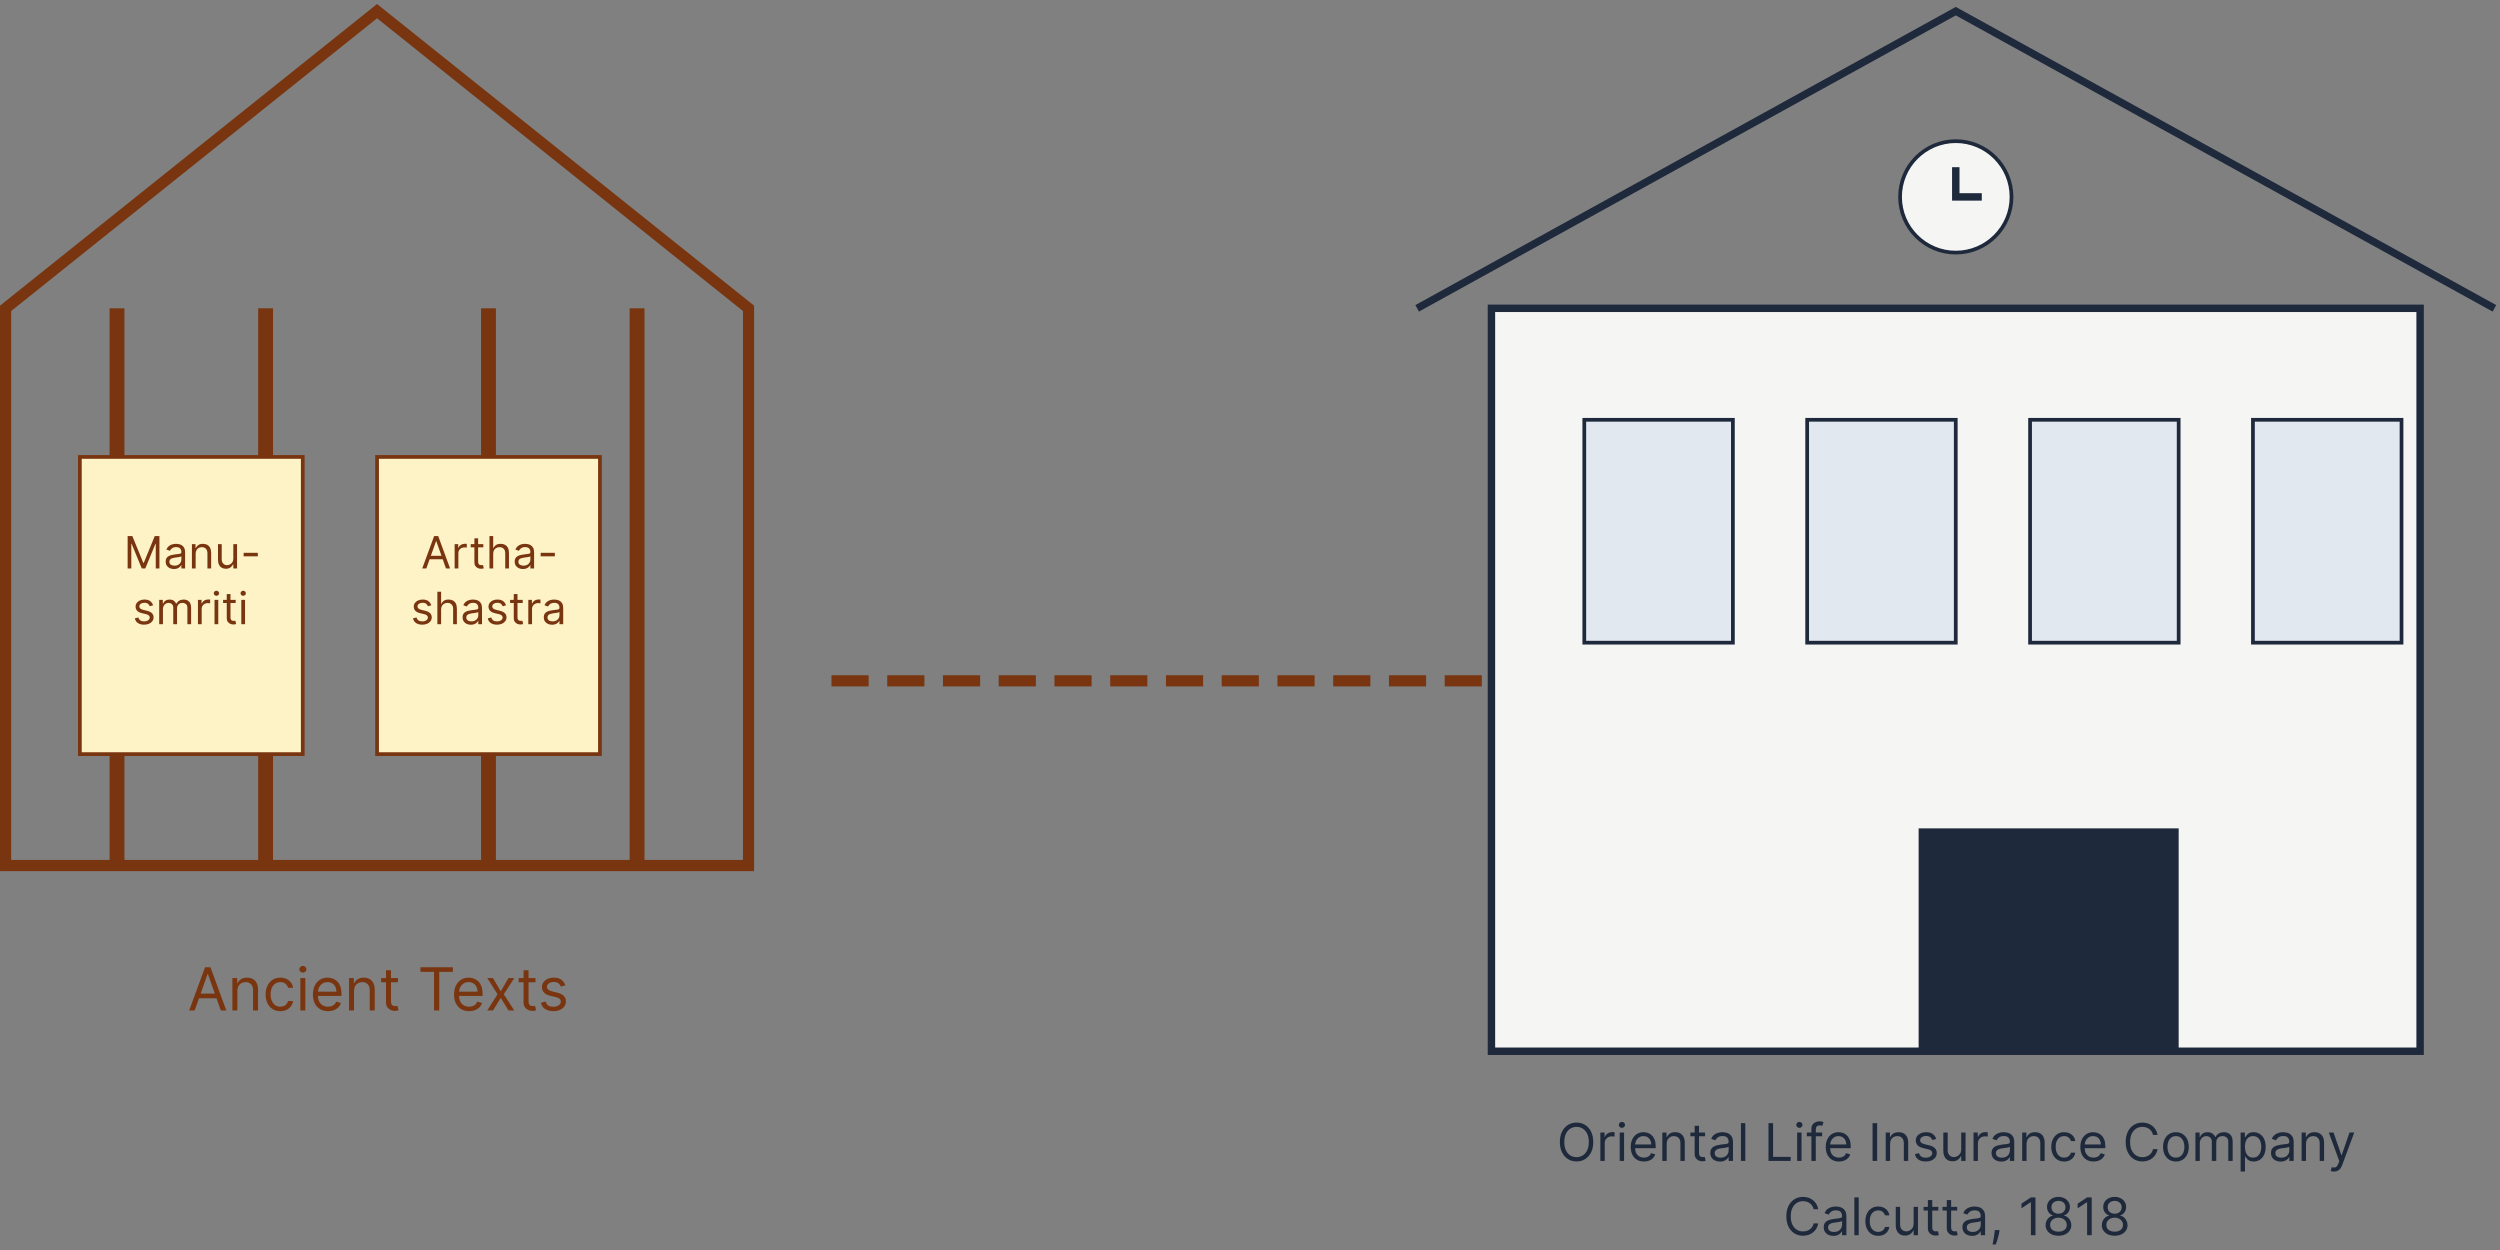 <?xml version="1.0" encoding="UTF-8"?>
<svg xmlns="http://www.w3.org/2000/svg" width="448" height="224" viewBox="0 0 448 224" fill="none">
  <rect x="0" y="0" width="448" height="224" fill="#808080" stroke="none"/>
  <path d="M1 55.254L67.567 2L134.134 55.254V155.104H1V55.254Z" stroke="#78350F" stroke-width="1.997"></path>
  <path d="M20.969 55.25V155.101V55.25ZM47.596 55.25V155.101V55.25ZM87.536 55.25V155.101V55.25ZM114.163 55.25V155.101V55.25Z" fill="black"></path>
  <path d="M20.969 55.25V155.101M47.596 55.25V155.101M87.536 55.25V155.101M114.163 55.25V155.101" stroke="#78350F" stroke-width="2.663"></path>
  <path d="M54.253 81.883H14.312V135.137H54.253V81.883Z" fill="#FEF3C7" stroke="#78350F" stroke-width="0.666"></path>
  <path d="M22.874 96.058H23.714L25.688 100.88H25.756L27.731 96.058H28.57V101.867H27.912V97.453H27.855L26.04 101.867H25.404L23.589 97.453H23.532V101.867H22.874V96.058ZM31.172 101.969C30.896 101.969 30.645 101.917 30.421 101.813C30.195 101.707 30.017 101.555 29.884 101.357C29.752 101.156 29.686 100.914 29.686 100.63C29.686 100.381 29.735 100.178 29.833 100.023C29.932 99.866 30.063 99.743 30.228 99.655C30.392 99.566 30.574 99.499 30.772 99.456C30.973 99.411 31.174 99.375 31.376 99.348C31.641 99.314 31.856 99.289 32.02 99.272C32.187 99.253 32.308 99.222 32.383 99.178C32.461 99.135 32.5 99.059 32.5 98.951V98.928C32.5 98.648 32.423 98.431 32.27 98.276C32.119 98.121 31.889 98.043 31.581 98.043C31.261 98.043 31.011 98.113 30.829 98.253C30.647 98.393 30.52 98.543 30.446 98.701L29.811 98.475C29.924 98.21 30.075 98.004 30.265 97.856C30.456 97.707 30.663 97.603 30.889 97.544C31.116 97.484 31.339 97.453 31.558 97.453C31.698 97.453 31.859 97.47 32.04 97.504C32.224 97.537 32.401 97.604 32.571 97.706C32.743 97.808 32.886 97.962 32.999 98.168C33.112 98.374 33.169 98.65 33.169 98.996V101.867H32.5V101.277H32.466C32.42 101.372 32.345 101.473 32.239 101.581C32.133 101.688 31.992 101.78 31.816 101.856C31.64 101.931 31.426 101.969 31.172 101.969ZM31.274 101.368C31.539 101.368 31.762 101.316 31.944 101.212C32.127 101.108 32.265 100.974 32.358 100.809C32.453 100.645 32.5 100.472 32.5 100.29V99.677C32.471 99.711 32.409 99.743 32.312 99.771C32.218 99.797 32.108 99.821 31.983 99.842C31.861 99.861 31.741 99.878 31.623 99.893C31.508 99.906 31.414 99.918 31.342 99.927C31.168 99.95 31.006 99.987 30.855 100.038C30.705 100.087 30.584 100.161 30.491 100.262C30.401 100.36 30.355 100.494 30.355 100.664C30.355 100.897 30.441 101.073 30.613 101.192C30.787 101.309 31.008 101.368 31.274 101.368ZM35.061 99.246V101.867H34.391V97.51H35.038V98.191H35.095C35.197 97.97 35.352 97.792 35.56 97.658C35.768 97.521 36.036 97.453 36.365 97.453C36.66 97.453 36.919 97.514 37.14 97.635C37.361 97.754 37.533 97.936 37.656 98.18C37.779 98.422 37.84 98.728 37.84 99.099V101.867H37.171V99.144C37.171 98.802 37.082 98.535 36.904 98.344C36.727 98.151 36.483 98.055 36.172 98.055C35.959 98.055 35.768 98.101 35.599 98.194C35.433 98.286 35.302 98.422 35.205 98.599C35.109 98.777 35.061 98.993 35.061 99.246ZM41.81 100.086V97.51H42.479V101.867H41.81V101.13H41.764C41.662 101.351 41.503 101.539 41.288 101.694C41.072 101.847 40.8 101.924 40.471 101.924C40.199 101.924 39.956 101.864 39.745 101.745C39.533 101.624 39.366 101.443 39.245 101.201C39.124 100.957 39.064 100.649 39.064 100.279V97.51H39.733V100.233C39.733 100.551 39.822 100.804 40 100.993C40.18 101.183 40.408 101.277 40.686 101.277C40.853 101.277 41.022 101.235 41.194 101.15C41.368 101.064 41.514 100.934 41.631 100.758C41.75 100.582 41.81 100.358 41.81 100.086ZM46.202 99.065V99.689H43.66V99.065H46.202Z" fill="#78350F"></path>
  <path d="M27.441 108.47L26.84 108.64C26.802 108.54 26.746 108.443 26.672 108.348C26.601 108.252 26.502 108.172 26.377 108.11C26.253 108.048 26.093 108.016 25.898 108.016C25.631 108.016 25.409 108.078 25.231 108.201C25.055 108.322 24.968 108.476 24.968 108.663C24.968 108.83 25.028 108.961 25.149 109.057C25.27 109.154 25.459 109.234 25.716 109.299L26.363 109.457C26.753 109.552 27.043 109.697 27.234 109.891C27.425 110.084 27.52 110.333 27.52 110.637C27.52 110.887 27.449 111.11 27.305 111.307C27.163 111.504 26.965 111.659 26.709 111.772C26.454 111.886 26.157 111.942 25.819 111.942C25.374 111.942 25.006 111.846 24.715 111.653C24.424 111.46 24.239 111.178 24.162 110.808L24.797 110.649C24.858 110.883 24.972 111.059 25.141 111.176C25.311 111.294 25.533 111.352 25.807 111.352C26.119 111.352 26.367 111.286 26.55 111.154C26.736 111.019 26.828 110.859 26.828 110.672C26.828 110.52 26.775 110.394 26.669 110.291C26.564 110.187 26.401 110.11 26.182 110.059L25.455 109.889C25.056 109.794 24.763 109.647 24.576 109.449C24.391 109.248 24.298 108.998 24.298 108.697C24.298 108.451 24.367 108.234 24.505 108.045C24.645 107.856 24.835 107.707 25.075 107.599C25.317 107.492 25.592 107.438 25.898 107.438C26.329 107.438 26.668 107.532 26.913 107.721C27.161 107.91 27.337 108.16 27.441 108.47ZM28.528 111.852V107.494H29.175V108.175H29.232C29.323 107.943 29.469 107.762 29.671 107.633C29.874 107.503 30.117 107.438 30.401 107.438C30.688 107.438 30.927 107.503 31.118 107.633C31.311 107.762 31.461 107.943 31.569 108.175H31.615C31.726 107.95 31.893 107.771 32.117 107.639C32.34 107.505 32.607 107.438 32.919 107.438C33.309 107.438 33.628 107.56 33.875 107.804C34.123 108.046 34.247 108.423 34.247 108.935V111.852H33.578V108.935C33.578 108.614 33.49 108.384 33.314 108.246C33.138 108.108 32.931 108.039 32.693 108.039C32.386 108.039 32.149 108.132 31.98 108.317C31.812 108.501 31.728 108.733 31.728 109.015V111.852H31.047V108.867C31.047 108.62 30.967 108.42 30.806 108.269C30.645 108.116 30.438 108.039 30.185 108.039C30.011 108.039 29.848 108.085 29.697 108.178C29.548 108.271 29.427 108.399 29.334 108.564C29.243 108.726 29.198 108.915 29.198 109.128V111.852H28.528ZM35.471 111.852V107.494H36.118V108.153H36.163C36.243 107.937 36.386 107.762 36.594 107.628C36.802 107.493 37.037 107.426 37.298 107.426C37.347 107.426 37.408 107.427 37.482 107.429C37.556 107.431 37.612 107.434 37.65 107.438V108.119C37.627 108.113 37.575 108.104 37.494 108.093C37.414 108.08 37.33 108.073 37.241 108.073C37.029 108.073 36.84 108.118 36.674 108.206C36.509 108.293 36.379 108.414 36.282 108.57C36.188 108.723 36.141 108.898 36.141 109.094V111.852H35.471ZM38.443 111.852V107.494H39.113V111.852H38.443ZM38.783 106.768C38.653 106.768 38.541 106.724 38.446 106.635C38.353 106.546 38.307 106.439 38.307 106.314C38.307 106.19 38.353 106.083 38.446 105.994C38.541 105.905 38.653 105.861 38.783 105.861C38.914 105.861 39.026 105.905 39.118 105.994C39.213 106.083 39.26 106.19 39.26 106.314C39.26 106.439 39.213 106.546 39.118 106.635C39.026 106.724 38.914 106.768 38.783 106.768ZM42.234 107.494V108.062H39.976V107.494H42.234ZM40.634 106.451H41.303V110.603C41.303 110.793 41.331 110.934 41.386 111.029C41.442 111.122 41.514 111.184 41.601 111.216C41.69 111.246 41.783 111.262 41.882 111.262C41.956 111.262 42.016 111.258 42.063 111.25C42.111 111.241 42.148 111.233 42.177 111.227L42.313 111.829C42.268 111.846 42.204 111.863 42.123 111.88C42.042 111.899 41.939 111.908 41.814 111.908C41.625 111.908 41.439 111.868 41.258 111.786C41.078 111.705 40.929 111.581 40.81 111.415C40.692 111.248 40.634 111.038 40.634 110.785V106.451ZM43.241 111.852V107.494H43.91V111.852H43.241ZM43.581 106.768C43.451 106.768 43.338 106.724 43.243 106.635C43.151 106.546 43.105 106.439 43.105 106.314C43.105 106.19 43.151 106.083 43.243 105.994C43.338 105.905 43.451 105.861 43.581 105.861C43.712 105.861 43.823 105.905 43.916 105.994C44.01 106.083 44.058 106.19 44.058 106.314C44.058 106.439 44.01 106.546 43.916 106.635C43.823 106.724 43.712 106.768 43.581 106.768Z" fill="#78350F"></path>
  <path d="M107.511 81.883H67.57V135.137H107.511V81.883Z" fill="#FEF3C7" stroke="#78350F" stroke-width="0.666"></path>
  <path d="M76.401 101.867H75.664L77.797 96.058H78.523L80.656 101.867H79.919L78.183 96.977H78.138L76.401 101.867ZM76.674 99.598H79.647V100.222H76.674V99.598ZM81.471 101.867V97.51H82.117V98.168H82.163C82.242 97.953 82.386 97.778 82.594 97.643C82.802 97.509 83.037 97.442 83.297 97.442C83.347 97.442 83.408 97.443 83.482 97.445C83.556 97.447 83.611 97.45 83.649 97.453V98.134C83.626 98.129 83.575 98.12 83.493 98.109C83.414 98.095 83.33 98.089 83.241 98.089C83.029 98.089 82.84 98.133 82.673 98.222C82.509 98.309 82.378 98.43 82.282 98.585C82.187 98.738 82.14 98.913 82.14 99.11V101.867H81.471ZM86.611 97.51V98.077H84.353V97.51H86.611ZM85.011 96.466H85.68V100.619C85.68 100.808 85.708 100.95 85.763 101.045C85.819 101.137 85.891 101.2 85.978 101.232C86.067 101.262 86.161 101.277 86.259 101.277C86.333 101.277 86.393 101.273 86.441 101.266C86.488 101.256 86.526 101.249 86.554 101.243L86.69 101.844C86.645 101.862 86.581 101.879 86.5 101.896C86.419 101.914 86.316 101.924 86.191 101.924C86.002 101.924 85.816 101.883 85.635 101.802C85.455 101.721 85.306 101.597 85.187 101.43C85.069 101.264 85.011 101.054 85.011 100.801V96.466ZM88.381 99.246V101.867H87.711V96.058H88.381V98.191H88.438C88.54 97.966 88.693 97.787 88.897 97.655C89.103 97.52 89.377 97.453 89.72 97.453C90.017 97.453 90.277 97.513 90.5 97.632C90.723 97.749 90.896 97.93 91.019 98.174C91.144 98.416 91.206 98.724 91.206 99.099V101.867H90.537V99.144C90.537 98.798 90.447 98.53 90.267 98.341C90.089 98.15 89.843 98.055 89.527 98.055C89.307 98.055 89.111 98.101 88.937 98.194C88.765 98.286 88.629 98.422 88.528 98.599C88.43 98.777 88.381 98.993 88.381 99.246ZM93.713 101.969C93.437 101.969 93.186 101.917 92.961 101.813C92.736 101.707 92.558 101.555 92.425 101.357C92.293 101.156 92.227 100.914 92.227 100.63C92.227 100.381 92.276 100.178 92.374 100.023C92.472 99.866 92.604 99.743 92.768 99.655C92.933 99.566 93.115 99.499 93.313 99.456C93.513 99.411 93.715 99.375 93.917 99.348C94.182 99.314 94.397 99.289 94.561 99.272C94.728 99.253 94.849 99.222 94.924 99.178C95.002 99.135 95.041 99.059 95.041 98.951V98.928C95.041 98.648 94.964 98.431 94.811 98.276C94.659 98.121 94.43 98.043 94.121 98.043C93.802 98.043 93.551 98.113 93.37 98.253C93.188 98.393 93.061 98.543 92.987 98.701L92.351 98.475C92.465 98.21 92.616 98.004 92.805 97.856C92.996 97.707 93.204 97.603 93.429 97.544C93.656 97.484 93.879 97.453 94.099 97.453C94.239 97.453 94.4 97.47 94.581 97.504C94.764 97.537 94.941 97.604 95.112 97.706C95.284 97.808 95.426 97.962 95.54 98.168C95.653 98.374 95.71 98.65 95.71 98.996V101.867H95.041V101.277H95.007C94.961 101.372 94.885 101.473 94.78 101.581C94.674 101.688 94.533 101.78 94.357 101.856C94.181 101.931 93.966 101.969 93.713 101.969ZM93.815 101.368C94.08 101.368 94.303 101.316 94.485 101.212C94.668 101.108 94.806 100.974 94.899 100.809C94.993 100.645 95.041 100.472 95.041 100.29V99.677C95.012 99.711 94.95 99.743 94.853 99.771C94.759 99.797 94.649 99.821 94.524 99.842C94.401 99.861 94.281 99.878 94.164 99.893C94.049 99.906 93.955 99.918 93.883 99.927C93.709 99.95 93.547 99.987 93.395 100.038C93.246 100.087 93.125 100.161 93.032 100.262C92.941 100.36 92.896 100.494 92.896 100.664C92.896 100.897 92.982 101.073 93.154 101.192C93.328 101.309 93.549 101.368 93.815 101.368ZM99.428 99.065V99.689H96.886V99.065H99.428Z" fill="#78350F"></path>
  <path d="M77.29 108.47L76.689 108.64C76.651 108.54 76.595 108.443 76.522 108.348C76.45 108.252 76.351 108.172 76.227 108.11C76.102 108.048 75.942 108.016 75.747 108.016C75.48 108.016 75.258 108.078 75.08 108.201C74.905 108.322 74.817 108.476 74.817 108.663C74.817 108.83 74.877 108.961 74.998 109.057C75.119 109.154 75.308 109.234 75.566 109.299L76.212 109.457C76.602 109.552 76.892 109.697 77.083 109.891C77.274 110.084 77.37 110.333 77.37 110.637C77.37 110.887 77.298 111.11 77.154 111.307C77.012 111.504 76.814 111.659 76.558 111.772C76.303 111.886 76.006 111.942 75.668 111.942C75.223 111.942 74.855 111.846 74.564 111.653C74.273 111.46 74.089 111.178 74.011 110.808L74.646 110.649C74.707 110.883 74.821 111.059 74.99 111.176C75.16 111.294 75.382 111.352 75.656 111.352C75.968 111.352 76.216 111.286 76.4 111.154C76.585 111.019 76.677 110.859 76.677 110.672C76.677 110.52 76.624 110.394 76.519 110.291C76.413 110.187 76.25 110.11 76.031 110.059L75.305 109.889C74.906 109.794 74.612 109.647 74.425 109.449C74.24 109.248 74.147 108.998 74.147 108.697C74.147 108.451 74.216 108.234 74.354 108.045C74.494 107.856 74.684 107.707 74.924 107.599C75.166 107.492 75.441 107.438 75.747 107.438C76.178 107.438 76.517 107.532 76.763 107.721C77.01 107.91 77.186 108.16 77.29 108.47ZM79.047 109.23V111.852H78.377V106.042H79.047V108.175H79.104C79.206 107.95 79.359 107.771 79.563 107.639C79.769 107.505 80.043 107.438 80.386 107.438C80.683 107.438 80.943 107.497 81.166 107.616C81.389 107.734 81.562 107.914 81.685 108.158C81.81 108.4 81.872 108.709 81.872 109.083V111.852H81.203V109.128C81.203 108.782 81.113 108.515 80.933 108.326C80.755 108.135 80.509 108.039 80.193 108.039C79.974 108.039 79.777 108.085 79.603 108.178C79.431 108.271 79.295 108.406 79.194 108.584C79.096 108.761 79.047 108.977 79.047 109.23ZM84.379 111.954C84.103 111.954 83.852 111.902 83.627 111.798C83.402 111.692 83.224 111.54 83.091 111.341C82.959 111.141 82.893 110.898 82.893 110.615C82.893 110.365 82.942 110.163 83.04 110.008C83.138 109.851 83.27 109.728 83.434 109.639C83.599 109.55 83.781 109.484 83.979 109.44C84.18 109.395 84.381 109.359 84.583 109.333C84.848 109.299 85.063 109.273 85.227 109.256C85.394 109.237 85.515 109.206 85.59 109.162C85.668 109.119 85.707 109.043 85.707 108.935V108.913C85.707 108.633 85.63 108.415 85.477 108.26C85.326 108.105 85.096 108.028 84.787 108.028C84.468 108.028 84.217 108.098 84.036 108.238C83.854 108.378 83.727 108.527 83.653 108.686L83.017 108.459C83.131 108.194 83.282 107.988 83.471 107.841C83.662 107.691 83.87 107.587 84.095 107.528C84.322 107.468 84.546 107.438 84.765 107.438C84.905 107.438 85.066 107.455 85.247 107.489C85.43 107.521 85.607 107.588 85.778 107.69C85.95 107.792 86.092 107.946 86.206 108.153C86.319 108.359 86.376 108.635 86.376 108.981V111.852H85.707V111.262H85.673C85.627 111.356 85.552 111.457 85.446 111.565C85.34 111.673 85.199 111.765 85.023 111.84C84.847 111.916 84.632 111.954 84.379 111.954ZM84.481 111.352C84.746 111.352 84.969 111.3 85.151 111.196C85.334 111.092 85.472 110.958 85.565 110.793C85.659 110.629 85.707 110.456 85.707 110.274V109.662C85.678 109.696 85.616 109.727 85.519 109.755C85.425 109.782 85.315 109.805 85.19 109.826C85.067 109.845 84.947 109.862 84.83 109.877C84.715 109.89 84.621 109.902 84.549 109.911C84.375 109.934 84.213 109.971 84.061 110.022C83.912 110.071 83.791 110.146 83.698 110.246C83.608 110.344 83.562 110.479 83.562 110.649C83.562 110.881 83.648 111.057 83.82 111.176C83.994 111.294 84.215 111.352 84.481 111.352ZM90.684 108.47L90.083 108.64C90.045 108.54 89.989 108.443 89.915 108.348C89.844 108.252 89.745 108.172 89.621 108.11C89.496 108.048 89.336 108.016 89.141 108.016C88.874 108.016 88.652 108.078 88.475 108.201C88.299 108.322 88.211 108.476 88.211 108.663C88.211 108.83 88.271 108.961 88.392 109.057C88.513 109.154 88.702 109.234 88.96 109.299L89.606 109.457C89.996 109.552 90.286 109.697 90.477 109.891C90.668 110.084 90.764 110.333 90.764 110.637C90.764 110.887 90.692 111.11 90.548 111.307C90.406 111.504 90.208 111.659 89.952 111.772C89.697 111.886 89.4 111.942 89.062 111.942C88.617 111.942 88.249 111.846 87.958 111.653C87.667 111.46 87.483 111.178 87.405 110.808L88.04 110.649C88.101 110.883 88.215 111.059 88.384 111.176C88.554 111.294 88.776 111.352 89.05 111.352C89.362 111.352 89.61 111.286 89.793 111.154C89.979 111.019 90.072 110.859 90.072 110.672C90.072 110.52 90.019 110.394 89.913 110.291C89.807 110.187 89.644 110.11 89.425 110.059L88.699 109.889C88.3 109.794 88.006 109.647 87.819 109.449C87.634 109.248 87.541 108.998 87.541 108.697C87.541 108.451 87.61 108.234 87.748 108.045C87.888 107.856 88.078 107.707 88.319 107.599C88.561 107.492 88.835 107.438 89.141 107.438C89.572 107.438 89.911 107.532 90.157 107.721C90.404 107.91 90.58 108.16 90.684 108.47ZM93.666 107.494V108.062H91.408V107.494H93.666ZM92.066 106.451H92.736V110.603C92.736 110.793 92.763 110.934 92.818 111.029C92.875 111.122 92.947 111.184 93.034 111.216C93.123 111.246 93.216 111.262 93.315 111.262C93.388 111.262 93.449 111.258 93.496 111.25C93.543 111.241 93.581 111.233 93.61 111.227L93.746 111.829C93.7 111.846 93.637 111.863 93.556 111.88C93.474 111.899 93.371 111.908 93.246 111.908C93.057 111.908 92.872 111.868 92.691 111.786C92.511 111.705 92.361 111.581 92.242 111.415C92.125 111.248 92.066 111.038 92.066 110.785V106.451ZM94.673 111.852V107.494H95.32V108.153H95.365C95.445 107.937 95.589 107.762 95.797 107.628C96.005 107.493 96.239 107.426 96.5 107.426C96.549 107.426 96.611 107.427 96.684 107.429C96.758 107.431 96.814 107.434 96.852 107.438V108.119C96.829 108.113 96.777 108.104 96.696 108.093C96.616 108.08 96.532 108.073 96.443 108.073C96.232 108.073 96.043 108.118 95.876 108.206C95.712 108.293 95.581 108.414 95.485 108.57C95.39 108.723 95.343 108.898 95.343 109.094V111.852H94.673ZM98.928 111.954C98.651 111.954 98.401 111.902 98.176 111.798C97.951 111.692 97.772 111.54 97.64 111.341C97.507 111.141 97.441 110.898 97.441 110.615C97.441 110.365 97.49 110.163 97.589 110.008C97.687 109.851 97.819 109.728 97.983 109.639C98.147 109.55 98.329 109.484 98.528 109.44C98.728 109.395 98.93 109.359 99.132 109.333C99.397 109.299 99.611 109.273 99.776 109.256C99.942 109.237 100.063 109.206 100.139 109.162C100.216 109.119 100.255 109.043 100.255 108.935V108.913C100.255 108.633 100.179 108.415 100.025 108.26C99.874 108.105 99.644 108.028 99.336 108.028C99.016 108.028 98.766 108.098 98.584 108.238C98.403 108.378 98.275 108.527 98.201 108.686L97.566 108.459C97.68 108.194 97.831 107.988 98.02 107.841C98.211 107.691 98.419 107.587 98.644 107.528C98.871 107.468 99.094 107.438 99.313 107.438C99.453 107.438 99.614 107.455 99.796 107.489C99.979 107.521 100.156 107.588 100.326 107.69C100.498 107.792 100.641 107.946 100.754 108.153C100.868 108.359 100.925 108.635 100.925 108.981V111.852H100.255V111.262H100.221C100.176 111.356 100.1 111.457 99.994 111.565C99.888 111.673 99.747 111.765 99.572 111.84C99.396 111.916 99.181 111.954 98.928 111.954ZM99.03 111.352C99.294 111.352 99.518 111.3 99.699 111.196C99.883 111.092 100.021 110.958 100.113 110.793C100.208 110.629 100.255 110.456 100.255 110.274V109.662C100.227 109.696 100.164 109.727 100.068 109.755C99.973 109.782 99.864 109.805 99.739 109.826C99.616 109.845 99.496 109.862 99.379 109.877C99.263 109.89 99.17 109.902 99.098 109.911C98.924 109.934 98.761 109.971 98.61 110.022C98.46 110.071 98.34 110.146 98.247 110.246C98.156 110.344 98.111 110.479 98.111 110.649C98.111 110.881 98.197 111.057 98.369 111.176C98.543 111.294 98.763 111.352 99.03 111.352Z" fill="#78350F"></path>
  <path d="M34.884 181.078H33.9L36.744 173.332H37.713L40.557 181.078H39.574L37.259 174.558H37.198L34.884 181.078ZM35.247 178.052H39.21V178.884H35.247V178.052ZM42.535 177.583V181.078H41.642V175.269H42.505V176.176H42.58C42.717 175.881 42.923 175.644 43.201 175.465C43.478 175.284 43.836 175.193 44.275 175.193C44.668 175.193 45.012 175.274 45.307 175.435C45.602 175.594 45.832 175.836 45.996 176.161C46.16 176.484 46.242 176.892 46.242 177.387V181.078H45.349V177.447C45.349 176.991 45.23 176.635 44.993 176.381C44.756 176.123 44.431 175.995 44.018 175.995C43.733 175.995 43.478 176.057 43.254 176.18C43.032 176.304 42.856 176.484 42.728 176.721C42.599 176.958 42.535 177.245 42.535 177.583ZM50.233 181.199C49.688 181.199 49.219 181.071 48.826 180.813C48.432 180.556 48.13 180.202 47.918 179.751C47.706 179.299 47.6 178.784 47.6 178.204C47.6 177.614 47.709 177.093 47.926 176.642C48.145 176.188 48.45 175.833 48.841 175.579C49.234 175.322 49.693 175.193 50.218 175.193C50.626 175.193 50.994 175.269 51.322 175.42C51.65 175.571 51.918 175.783 52.128 176.055C52.337 176.328 52.467 176.645 52.517 177.008H51.625C51.557 176.744 51.405 176.509 51.171 176.305C50.939 176.098 50.626 175.995 50.233 175.995C49.885 175.995 49.58 176.086 49.318 176.267C49.058 176.446 48.855 176.7 48.709 177.027C48.565 177.353 48.493 177.735 48.493 178.173C48.493 178.622 48.564 179.013 48.705 179.346C48.849 179.679 49.05 179.937 49.31 180.121C49.572 180.305 49.88 180.397 50.233 180.397C50.465 180.397 50.675 180.357 50.864 180.276C51.053 180.196 51.214 180.08 51.345 179.928C51.476 179.777 51.569 179.595 51.625 179.384H52.517C52.467 179.727 52.342 180.035 52.143 180.31C51.946 180.583 51.685 180.8 51.36 180.961C51.037 181.12 50.661 181.199 50.233 181.199ZM53.822 181.078V175.269H54.715V181.078H53.822ZM54.276 174.3C54.102 174.3 53.952 174.241 53.826 174.123C53.702 174.004 53.641 173.862 53.641 173.695C53.641 173.529 53.702 173.386 53.826 173.268C53.952 173.149 54.102 173.09 54.276 173.09C54.45 173.09 54.599 173.149 54.722 173.268C54.848 173.386 54.911 173.529 54.911 173.695C54.911 173.862 54.848 174.004 54.722 174.123C54.599 174.241 54.45 174.3 54.276 174.3ZM58.785 181.199C58.226 181.199 57.743 181.076 57.337 180.828C56.933 180.579 56.622 180.231 56.403 179.785C56.186 179.336 56.077 178.814 56.077 178.219C56.077 177.624 56.186 177.099 56.403 176.645C56.622 176.189 56.927 175.833 57.318 175.579C57.711 175.322 58.17 175.193 58.695 175.193C58.997 175.193 59.296 175.243 59.591 175.344C59.886 175.445 60.154 175.609 60.397 175.836C60.639 176.06 60.831 176.358 60.975 176.729C61.119 177.099 61.191 177.556 61.191 178.098V178.476H56.713V177.704H60.283C60.283 177.377 60.218 177.084 60.086 176.827C59.958 176.57 59.774 176.367 59.534 176.218C59.297 176.069 59.017 175.995 58.695 175.995C58.339 175.995 58.031 176.083 57.772 176.26C57.514 176.434 57.317 176.66 57.178 176.94C57.039 177.22 56.97 177.52 56.97 177.841V178.355C56.97 178.794 57.045 179.166 57.197 179.471C57.351 179.773 57.564 180.004 57.836 180.163C58.108 180.319 58.425 180.397 58.785 180.397C59.02 180.397 59.232 180.365 59.421 180.299C59.612 180.231 59.778 180.13 59.916 179.996C60.055 179.86 60.162 179.691 60.238 179.49L61.1 179.732C61.009 180.024 60.857 180.281 60.642 180.503C60.428 180.723 60.163 180.894 59.848 181.018C59.533 181.139 59.179 181.199 58.785 181.199ZM63.441 177.583V181.078H62.549V175.269H63.411V176.176H63.487C63.623 175.881 63.83 175.644 64.107 175.465C64.384 175.284 64.742 175.193 65.181 175.193C65.574 175.193 65.919 175.274 66.214 175.435C66.509 175.594 66.738 175.836 66.902 176.161C67.066 176.484 67.148 176.892 67.148 177.387V181.078H66.255V177.447C66.255 176.991 66.137 176.635 65.9 176.381C65.663 176.123 65.337 175.995 64.924 175.995C64.639 175.995 64.384 176.057 64.16 176.18C63.938 176.304 63.763 176.484 63.634 176.721C63.506 176.958 63.441 177.245 63.441 177.583ZM71.305 175.269V176.025H68.295V175.269H71.305ZM69.172 173.877H70.065V179.414C70.065 179.666 70.102 179.855 70.175 179.981C70.25 180.105 70.346 180.188 70.462 180.231C70.581 180.271 70.705 180.291 70.837 180.291C70.935 180.291 71.016 180.286 71.079 180.276C71.142 180.264 71.192 180.254 71.23 180.246L71.411 181.048C71.351 181.071 71.266 181.093 71.158 181.116C71.049 181.141 70.912 181.154 70.746 181.154C70.493 181.154 70.246 181.1 70.004 180.991C69.765 180.883 69.566 180.718 69.407 180.496C69.251 180.274 69.172 179.994 69.172 179.656V173.877ZM75.341 174.164V173.332H81.151V174.164H78.715V181.078H77.777V174.164H75.341ZM84.07 181.199C83.511 181.199 83.028 181.076 82.622 180.828C82.218 180.579 81.907 180.231 81.688 179.785C81.471 179.336 81.362 178.814 81.362 178.219C81.362 177.624 81.471 177.099 81.688 176.645C81.907 176.189 82.212 175.833 82.603 175.579C82.996 175.322 83.455 175.193 83.98 175.193C84.282 175.193 84.581 175.243 84.876 175.344C85.171 175.445 85.44 175.609 85.682 175.836C85.924 176.06 86.117 176.358 86.26 176.729C86.404 177.099 86.476 177.556 86.476 178.098V178.476H81.998V177.704H85.568C85.568 177.377 85.503 177.084 85.372 176.827C85.243 176.57 85.059 176.367 84.819 176.218C84.582 176.069 84.302 175.995 83.98 175.995C83.624 175.995 83.317 176.083 83.057 176.26C82.8 176.434 82.602 176.66 82.463 176.94C82.324 177.22 82.255 177.52 82.255 177.841V178.355C82.255 178.794 82.331 179.166 82.482 179.471C82.636 179.773 82.849 180.004 83.121 180.163C83.394 180.319 83.71 180.397 84.07 180.397C84.305 180.397 84.517 180.365 84.706 180.299C84.897 180.231 85.063 180.13 85.201 179.996C85.34 179.86 85.447 179.691 85.523 179.49L86.385 179.732C86.294 180.024 86.142 180.281 85.927 180.503C85.713 180.723 85.448 180.894 85.133 181.018C84.818 181.139 84.464 181.199 84.07 181.199ZM88.343 175.269L89.735 177.644L91.127 175.269H92.156L90.28 178.173L92.156 181.078H91.127L89.735 178.824L88.343 181.078H87.315L89.16 178.173L87.315 175.269H88.343ZM95.956 175.269V176.025H92.945V175.269H95.956ZM93.823 173.877H94.716V179.414C94.716 179.666 94.752 179.855 94.825 179.981C94.901 180.105 94.997 180.188 95.113 180.231C95.231 180.271 95.356 180.291 95.487 180.291C95.585 180.291 95.666 180.286 95.729 180.276C95.792 180.264 95.843 180.254 95.88 180.246L96.062 181.048C96.001 181.071 95.917 181.093 95.809 181.116C95.7 181.141 95.563 181.154 95.396 181.154C95.144 181.154 94.897 181.1 94.655 180.991C94.415 180.883 94.216 180.718 94.057 180.496C93.901 180.274 93.823 179.994 93.823 179.656V173.877ZM101.31 176.57L100.508 176.797C100.458 176.663 100.383 176.533 100.285 176.407C100.189 176.278 100.058 176.173 99.891 176.089C99.725 176.006 99.512 175.965 99.252 175.965C98.897 175.965 98.6 176.047 98.364 176.21C98.129 176.372 98.012 176.577 98.012 176.827C98.012 177.049 98.092 177.224 98.254 177.353C98.415 177.481 98.667 177.588 99.01 177.674L99.873 177.886C100.392 178.012 100.779 178.205 101.034 178.465C101.288 178.722 101.416 179.053 101.416 179.459C101.416 179.792 101.32 180.09 101.128 180.352C100.939 180.614 100.674 180.821 100.334 180.972C99.994 181.124 99.598 181.199 99.146 181.199C98.554 181.199 98.063 181.071 97.675 180.813C97.287 180.556 97.041 180.18 96.938 179.686L97.785 179.474C97.865 179.787 98.018 180.022 98.243 180.178C98.469 180.334 98.766 180.412 99.131 180.412C99.547 180.412 99.878 180.324 100.122 180.148C100.369 179.969 100.493 179.754 100.493 179.505C100.493 179.303 100.422 179.134 100.281 178.998C100.14 178.859 99.923 178.756 99.63 178.688L98.662 178.461C98.13 178.335 97.739 178.139 97.49 177.875C97.243 177.607 97.119 177.273 97.119 176.872C97.119 176.544 97.211 176.255 97.395 176.002C97.582 175.75 97.835 175.552 98.156 175.409C98.478 175.265 98.844 175.193 99.252 175.193C99.827 175.193 100.279 175.319 100.606 175.571C100.937 175.823 101.171 176.156 101.31 176.57Z" fill="#78350F"></path>
  <path d="M149 122C174.333 122 199.667 122 225 122C250.333 122 275.667 122 301 122" stroke="#78350F" stroke-width="1.997" stroke-dasharray="6.66 3.33"></path>
  <path d="M267.266 55.25H433.684V188.384H267.266V55.25Z" fill="#F5F5F4" stroke="#1E293B" stroke-width="1.331"></path>
  <path d="M310.533 75.227H283.906V115.167H310.533V75.227Z" fill="#E2E8F0" stroke="#1E293B" stroke-width="0.666"></path>
  <path d="M350.471 75.227H323.844V115.167H350.471V75.227Z" fill="#E2E8F0" stroke="#1E293B" stroke-width="0.666"></path>
  <path d="M390.416 75.227H363.789V115.167H390.416V75.227Z" fill="#E2E8F0" stroke="#1E293B" stroke-width="0.666"></path>
  <path d="M430.353 75.227H403.727V115.167H430.353V75.227Z" fill="#E2E8F0" stroke="#1E293B" stroke-width="0.666"></path>
  <path d="M343.82 148.445H390.417V188.386H343.82" fill="#1E293B"></path>
  <path d="M253.953 55.254L350.476 2L446.998 55.254" stroke="#1E293B" stroke-width="1.331"></path>
  <path d="M350.477 45.267C355.992 45.267 360.462 40.797 360.462 35.282C360.462 29.767 355.992 25.297 350.477 25.297C344.963 25.297 340.492 29.767 340.492 35.282C340.492 40.797 344.963 45.267 350.477 45.267Z" fill="#F5F5F4" stroke="#1E293B" stroke-width="0.666"></path>
  <path d="M350.477 35.286V29.961V35.286ZM350.477 35.286H355.136H350.477Z" fill="black"></path>
  <path d="M350.477 29.961V35.286H355.136" stroke="#1E293B" stroke-width="1.331"></path>
  <path d="M285.51 204.65C285.51 205.365 285.381 205.983 285.123 206.503C284.865 207.024 284.511 207.426 284.061 207.708C283.611 207.991 283.097 208.132 282.519 208.132C281.941 208.132 281.427 207.991 280.977 207.708C280.526 207.426 280.172 207.024 279.914 206.503C279.656 205.983 279.527 205.365 279.527 204.65C279.527 203.935 279.656 203.318 279.914 202.797C280.172 202.276 280.526 201.875 280.977 201.592C281.427 201.31 281.941 201.169 282.519 201.169C283.097 201.169 283.611 201.31 284.061 201.592C284.511 201.875 284.865 202.276 285.123 202.797C285.381 203.318 285.51 203.935 285.51 204.65ZM284.716 204.65C284.716 204.063 284.618 203.568 284.422 203.164C284.227 202.76 283.964 202.455 283.631 202.248C283.3 202.04 282.929 201.936 282.519 201.936C282.108 201.936 281.737 202.04 281.403 202.248C281.072 202.455 280.809 202.76 280.612 203.164C280.418 203.568 280.321 204.063 280.321 204.65C280.321 205.237 280.418 205.732 280.612 206.136C280.809 206.54 281.072 206.845 281.403 207.053C281.737 207.26 282.108 207.364 282.519 207.364C282.929 207.364 283.3 207.26 283.631 207.053C283.964 206.845 284.227 206.54 284.422 206.136C284.618 205.732 284.716 205.237 284.716 204.65ZM286.785 208.039V202.956H287.539V203.724H287.592C287.685 203.472 287.852 203.268 288.095 203.111C288.338 202.955 288.611 202.876 288.916 202.876C288.973 202.876 289.045 202.877 289.131 202.88C289.217 202.882 289.282 202.885 289.326 202.89V203.684C289.3 203.677 289.239 203.667 289.144 203.654C289.052 203.639 288.953 203.631 288.85 203.631C288.603 203.631 288.382 203.683 288.188 203.786C287.996 203.888 287.844 204.029 287.731 204.21C287.621 204.389 287.566 204.593 287.566 204.822V208.039H286.785ZM290.252 208.039V202.956H291.033V208.039H290.252ZM290.649 202.109C290.497 202.109 290.366 202.057 290.255 201.953C290.147 201.849 290.093 201.725 290.093 201.579C290.093 201.433 290.147 201.309 290.255 201.205C290.366 201.101 290.497 201.05 290.649 201.05C290.801 201.05 290.932 201.101 291.04 201.205C291.15 201.309 291.205 201.433 291.205 201.579C291.205 201.725 291.15 201.849 291.04 201.953C290.932 202.057 290.801 202.109 290.649 202.109ZM294.595 208.145C294.105 208.145 293.683 208.037 293.327 207.821C292.974 207.602 292.702 207.298 292.51 206.907C292.32 206.515 292.225 206.058 292.225 205.537C292.225 205.016 292.32 204.558 292.51 204.16C292.702 203.761 292.969 203.45 293.311 203.227C293.655 203.002 294.057 202.89 294.515 202.89C294.78 202.89 295.042 202.934 295.3 203.022C295.558 203.11 295.793 203.254 296.005 203.452C296.217 203.649 296.385 203.909 296.511 204.233C296.637 204.558 296.7 204.957 296.7 205.431V205.762H292.781V205.087H295.905C295.905 204.8 295.848 204.544 295.733 204.319C295.621 204.094 295.46 203.917 295.25 203.786C295.043 203.656 294.798 203.591 294.515 203.591C294.204 203.591 293.935 203.668 293.708 203.823C293.483 203.975 293.31 204.174 293.188 204.419C293.067 204.663 293.006 204.926 293.006 205.206V205.656C293.006 206.04 293.073 206.366 293.205 206.633C293.339 206.897 293.526 207.099 293.764 207.238C294.002 207.375 294.279 207.443 294.595 207.443C294.8 207.443 294.985 207.415 295.151 207.357C295.319 207.298 295.463 207.209 295.584 207.093C295.706 206.973 295.8 206.826 295.866 206.649L296.62 206.861C296.541 207.117 296.407 207.342 296.22 207.536C296.032 207.728 295.801 207.878 295.525 207.986C295.249 208.092 294.939 208.145 294.595 208.145ZM298.669 204.981V208.039H297.888V202.956H298.642V203.75H298.709C298.828 203.492 299.009 203.284 299.251 203.128C299.494 202.969 299.807 202.89 300.191 202.89C300.535 202.89 300.836 202.96 301.095 203.101C301.353 203.24 301.554 203.452 301.697 203.737C301.84 204.019 301.912 204.377 301.912 204.809V208.039H301.131V204.862C301.131 204.463 301.027 204.152 300.82 203.929C300.613 203.704 300.328 203.591 299.966 203.591C299.717 203.591 299.494 203.645 299.298 203.753C299.103 203.861 298.95 204.019 298.838 204.227C298.725 204.434 298.669 204.685 298.669 204.981ZM305.55 202.956V203.618H302.916V202.956H305.55ZM303.683 201.738H304.464V206.583C304.464 206.804 304.496 206.969 304.56 207.079C304.627 207.187 304.71 207.26 304.812 207.298C304.916 207.333 305.025 207.351 305.14 207.351C305.226 207.351 305.296 207.346 305.351 207.337C305.407 207.326 305.451 207.318 305.484 207.311L305.643 208.013C305.59 208.032 305.516 208.052 305.421 208.072C305.326 208.094 305.206 208.105 305.06 208.105C304.84 208.105 304.623 208.058 304.412 207.963C304.202 207.868 304.028 207.724 303.889 207.529C303.752 207.335 303.683 207.09 303.683 206.795V201.738ZM308.221 208.158C307.899 208.158 307.606 208.098 307.344 207.976C307.081 207.853 306.873 207.675 306.718 207.443C306.564 207.209 306.487 206.927 306.487 206.596C306.487 206.305 306.544 206.069 306.659 205.888C306.773 205.705 306.927 205.561 307.119 205.458C307.311 205.354 307.522 205.277 307.754 205.226C307.988 205.173 308.223 205.131 308.459 205.1C308.768 205.061 309.018 205.031 309.21 205.011C309.404 204.989 309.546 204.952 309.634 204.902C309.724 204.851 309.77 204.763 309.77 204.637V204.61C309.77 204.284 309.68 204.03 309.501 203.849C309.325 203.668 309.057 203.578 308.697 203.578C308.324 203.578 308.032 203.66 307.82 203.823C307.608 203.986 307.46 204.16 307.373 204.346L306.632 204.081C306.765 203.772 306.941 203.532 307.162 203.36C307.385 203.185 307.627 203.064 307.89 202.995C308.155 202.925 308.415 202.89 308.671 202.89C308.834 202.89 309.022 202.909 309.233 202.949C309.447 202.987 309.654 203.065 309.852 203.184C310.053 203.303 310.22 203.483 310.352 203.724C310.484 203.964 310.551 204.286 310.551 204.69V208.039H309.77V207.351H309.73C309.677 207.461 309.589 207.579 309.465 207.705C309.341 207.831 309.177 207.938 308.972 208.026C308.767 208.114 308.516 208.158 308.221 208.158ZM308.34 207.457C308.649 207.457 308.909 207.396 309.121 207.275C309.335 207.153 309.496 206.997 309.604 206.805C309.714 206.613 309.77 206.411 309.77 206.199V205.484C309.736 205.524 309.664 205.56 309.551 205.593C309.441 205.624 309.313 205.652 309.167 205.676C309.024 205.698 308.884 205.718 308.747 205.736C308.612 205.751 308.503 205.764 308.419 205.775C308.216 205.802 308.027 205.845 307.85 205.904C307.676 205.962 307.535 206.049 307.426 206.166C307.321 206.281 307.268 206.437 307.268 206.636C307.268 206.907 307.368 207.112 307.569 207.251C307.772 207.388 308.029 207.457 308.34 207.457ZM312.757 201.261V208.039H311.976V201.261H312.757ZM316.915 208.039V201.261H317.735V207.311H320.886V208.039H316.915ZM322.051 208.039V202.956H322.832V208.039H322.051ZM322.448 202.109C322.296 202.109 322.165 202.057 322.054 201.953C321.946 201.849 321.892 201.725 321.892 201.579C321.892 201.433 321.946 201.309 322.054 201.205C322.165 201.101 322.296 201.05 322.448 201.05C322.6 201.05 322.73 201.101 322.839 201.205C322.949 201.309 323.004 201.433 323.004 201.579C323.004 201.725 322.949 201.849 322.839 201.953C322.73 202.057 322.6 202.109 322.448 202.109ZM326.526 202.956V203.618H323.786V202.956H326.526ZM324.607 208.039V202.254C324.607 201.963 324.675 201.72 324.812 201.526C324.949 201.332 325.126 201.186 325.345 201.089C325.563 200.992 325.794 200.944 326.036 200.944C326.228 200.944 326.385 200.959 326.506 200.99C326.628 201.021 326.718 201.05 326.778 201.076L326.553 201.751C326.513 201.738 326.458 201.721 326.387 201.701C326.319 201.682 326.228 201.672 326.116 201.672C325.858 201.672 325.671 201.737 325.556 201.867C325.444 201.997 325.388 202.188 325.388 202.439V208.039H324.607ZM329.543 208.145C329.053 208.145 328.63 208.037 328.275 207.821C327.922 207.602 327.65 207.298 327.458 206.907C327.268 206.515 327.173 206.058 327.173 205.537C327.173 205.016 327.268 204.558 327.458 204.16C327.65 203.761 327.917 203.45 328.259 203.227C328.603 203.002 329.004 202.89 329.463 202.89C329.728 202.89 329.989 202.934 330.248 203.022C330.506 203.11 330.741 203.254 330.952 203.452C331.164 203.649 331.333 203.909 331.459 204.233C331.585 204.558 331.647 204.957 331.647 205.431V205.762H327.729V205.087H330.853C330.853 204.8 330.796 204.544 330.681 204.319C330.569 204.094 330.408 203.917 330.198 203.786C329.991 203.656 329.746 203.591 329.463 203.591C329.152 203.591 328.883 203.668 328.656 203.823C328.431 203.975 328.257 204.174 328.136 204.419C328.015 204.663 327.954 204.926 327.954 205.206V205.656C327.954 206.04 328.02 206.366 328.153 206.633C328.287 206.897 328.474 207.099 328.712 207.238C328.95 207.375 329.227 207.443 329.543 207.443C329.748 207.443 329.933 207.415 330.099 207.357C330.266 207.298 330.411 207.209 330.532 207.093C330.654 206.973 330.747 206.826 330.813 206.649L331.568 206.861C331.489 207.117 331.355 207.342 331.168 207.536C330.98 207.728 330.748 207.878 330.473 207.986C330.197 208.092 329.887 208.145 329.543 208.145ZM336.383 201.261V208.039H335.563V201.261H336.383ZM338.704 204.981V208.039H337.923V202.956H338.678V203.75H338.744C338.863 203.492 339.044 203.284 339.286 203.128C339.529 202.969 339.842 202.89 340.226 202.89C340.571 202.89 340.872 202.96 341.13 203.101C341.388 203.24 341.589 203.452 341.732 203.737C341.876 204.019 341.947 204.377 341.947 204.809V208.039H341.166V204.862C341.166 204.463 341.063 204.152 340.855 203.929C340.648 203.704 340.363 203.591 340.001 203.591C339.752 203.591 339.529 203.645 339.333 203.753C339.139 203.861 338.985 204.019 338.873 204.227C338.76 204.434 338.704 204.685 338.704 204.981ZM346.975 204.094L346.274 204.293C346.229 204.176 346.164 204.062 346.078 203.952C345.994 203.839 345.88 203.747 345.734 203.674C345.588 203.601 345.402 203.565 345.175 203.565C344.864 203.565 344.604 203.636 344.397 203.78C344.192 203.921 344.089 204.101 344.089 204.319C344.089 204.513 344.16 204.667 344.301 204.779C344.442 204.892 344.663 204.986 344.963 205.061L345.718 205.246C346.172 205.356 346.511 205.525 346.734 205.752C346.956 205.977 347.068 206.267 347.068 206.623C347.068 206.914 346.984 207.174 346.816 207.404C346.651 207.633 346.419 207.814 346.121 207.946C345.823 208.079 345.477 208.145 345.082 208.145C344.564 208.145 344.135 208.032 343.795 207.807C343.455 207.582 343.24 207.254 343.149 206.821L343.891 206.636C343.961 206.909 344.095 207.115 344.291 207.251C344.49 207.388 344.749 207.457 345.069 207.457C345.433 207.457 345.722 207.379 345.936 207.225C346.152 207.068 346.26 206.881 346.26 206.662C346.26 206.486 346.199 206.338 346.075 206.219C345.951 206.098 345.762 206.007 345.506 205.947L344.659 205.749C344.193 205.639 343.851 205.468 343.633 205.236C343.416 205.002 343.308 204.71 343.308 204.359C343.308 204.072 343.389 203.818 343.55 203.598C343.713 203.377 343.935 203.204 344.215 203.078C344.497 202.952 344.817 202.89 345.175 202.89C345.678 202.89 346.073 203 346.36 203.221C346.649 203.441 346.854 203.732 346.975 204.094ZM351.447 205.961V202.956H352.228V208.039H351.447V207.179H351.394C351.275 207.437 351.09 207.656 350.838 207.837C350.587 208.016 350.269 208.105 349.885 208.105C349.567 208.105 349.285 208.036 349.038 207.897C348.791 207.756 348.597 207.544 348.455 207.261C348.314 206.977 348.243 206.618 348.243 206.186V202.956H349.025V206.133C349.025 206.503 349.128 206.799 349.336 207.02C349.545 207.24 349.812 207.351 350.137 207.351C350.331 207.351 350.528 207.301 350.729 207.202C350.932 207.102 351.102 206.95 351.239 206.745C351.378 206.54 351.447 206.278 351.447 205.961ZM353.659 208.039V202.956H354.413V203.724H354.466C354.559 203.472 354.726 203.268 354.969 203.111C355.212 202.955 355.485 202.876 355.79 202.876C355.847 202.876 355.919 202.877 356.005 202.88C356.091 202.882 356.156 202.885 356.2 202.89V203.684C356.174 203.677 356.113 203.667 356.018 203.654C355.926 203.639 355.827 203.631 355.724 203.631C355.477 203.631 355.256 203.683 355.062 203.786C354.87 203.888 354.718 204.029 354.605 204.21C354.495 204.389 354.44 204.593 354.44 204.822V208.039H353.659ZM358.622 208.158C358.3 208.158 358.007 208.098 357.745 207.976C357.482 207.853 357.274 207.675 357.119 207.443C356.965 207.209 356.888 206.927 356.888 206.596C356.888 206.305 356.945 206.069 357.06 205.888C357.175 205.705 357.328 205.561 357.52 205.458C357.712 205.354 357.924 205.277 358.155 205.226C358.389 205.173 358.624 205.131 358.86 205.1C359.169 205.061 359.419 205.031 359.611 205.011C359.806 204.989 359.947 204.952 360.035 204.902C360.126 204.851 360.171 204.763 360.171 204.637V204.61C360.171 204.284 360.081 204.03 359.903 203.849C359.726 203.668 359.458 203.578 359.098 203.578C358.726 203.578 358.433 203.66 358.221 203.823C358.01 203.986 357.861 204.16 357.775 204.346L357.033 204.081C357.166 203.772 357.342 203.532 357.563 203.36C357.786 203.185 358.028 203.064 358.291 202.995C358.556 202.925 358.816 202.89 359.072 202.89C359.235 202.89 359.423 202.909 359.635 202.949C359.849 202.987 360.055 203.065 360.253 203.184C360.454 203.303 360.621 203.483 360.753 203.724C360.886 203.964 360.952 204.286 360.952 204.69V208.039H360.171V207.351H360.131C360.078 207.461 359.99 207.579 359.866 207.705C359.743 207.831 359.578 207.938 359.373 208.026C359.168 208.114 358.918 208.158 358.622 208.158ZM358.741 207.457C359.05 207.457 359.31 207.396 359.522 207.275C359.736 207.153 359.897 206.997 360.005 206.805C360.116 206.613 360.171 206.411 360.171 206.199V205.484C360.138 205.524 360.065 205.56 359.952 205.593C359.842 205.624 359.714 205.652 359.568 205.676C359.425 205.698 359.285 205.718 359.148 205.736C359.014 205.751 358.904 205.764 358.82 205.775C358.618 205.802 358.428 205.845 358.251 205.904C358.077 205.962 357.936 206.049 357.828 206.166C357.722 206.281 357.669 206.437 357.669 206.636C357.669 206.907 357.769 207.112 357.97 207.251C358.173 207.388 358.43 207.457 358.741 207.457ZM363.158 204.981V208.039H362.377V202.956H363.132V203.75H363.198C363.317 203.492 363.498 203.284 363.741 203.128C363.984 202.969 364.297 202.89 364.681 202.89C365.025 202.89 365.326 202.96 365.584 203.101C365.842 203.24 366.043 203.452 366.186 203.737C366.33 204.019 366.402 204.377 366.402 204.809V208.039H365.621V204.862C365.621 204.463 365.517 204.152 365.309 203.929C365.102 203.704 364.817 203.591 364.456 203.591C364.206 203.591 363.984 203.645 363.787 203.753C363.593 203.861 363.44 204.019 363.327 204.227C363.215 204.434 363.158 204.685 363.158 204.981ZM369.894 208.145C369.417 208.145 369.007 208.032 368.663 207.807C368.319 207.582 368.054 207.272 367.869 206.877C367.683 206.483 367.591 206.031 367.591 205.524C367.591 205.008 367.685 204.552 367.875 204.157C368.067 203.76 368.334 203.45 368.676 203.227C369.02 203.002 369.422 202.89 369.881 202.89C370.238 202.89 370.56 202.956 370.847 203.088C371.134 203.221 371.369 203.406 371.552 203.644C371.735 203.882 371.849 204.16 371.893 204.478H371.112C371.052 204.246 370.92 204.041 370.715 203.863C370.512 203.682 370.238 203.591 369.894 203.591C369.589 203.591 369.322 203.671 369.093 203.829C368.866 203.986 368.688 204.208 368.56 204.495C368.434 204.779 368.372 205.114 368.372 205.497C368.372 205.89 368.433 206.232 368.557 206.523C368.683 206.815 368.859 207.041 369.086 207.202C369.316 207.363 369.585 207.443 369.894 207.443C370.097 207.443 370.281 207.408 370.447 207.337C370.612 207.267 370.752 207.165 370.867 207.033C370.982 206.901 371.063 206.742 371.112 206.556H371.893C371.849 206.856 371.739 207.127 371.565 207.367C371.393 207.606 371.165 207.795 370.88 207.936C370.598 208.075 370.269 208.145 369.894 208.145ZM375.166 208.145C374.676 208.145 374.254 208.037 373.898 207.821C373.545 207.602 373.273 207.298 373.081 206.907C372.891 206.515 372.796 206.058 372.796 205.537C372.796 205.016 372.891 204.558 373.081 204.16C373.273 203.761 373.54 203.45 373.882 203.227C374.226 203.002 374.628 202.89 375.086 202.89C375.351 202.89 375.613 202.934 375.871 203.022C376.129 203.11 376.364 203.254 376.576 203.452C376.787 203.649 376.956 203.909 377.082 204.233C377.208 204.558 377.271 204.957 377.271 205.431V205.762H373.352V205.087H376.476C376.476 204.8 376.419 204.544 376.304 204.319C376.192 204.094 376.031 203.917 375.821 203.786C375.614 203.656 375.369 203.591 375.086 203.591C374.775 203.591 374.506 203.668 374.279 203.823C374.054 203.975 373.881 204.174 373.759 204.419C373.638 204.663 373.577 204.926 373.577 205.206V205.656C373.577 206.04 373.643 206.366 373.776 206.633C373.91 206.897 374.097 207.099 374.335 207.238C374.573 207.375 374.85 207.443 375.166 207.443C375.371 207.443 375.556 207.415 375.722 207.357C375.89 207.298 376.034 207.209 376.155 207.093C376.277 206.973 376.37 206.826 376.437 206.649L377.191 206.861C377.112 207.117 376.978 207.342 376.791 207.536C376.603 207.728 376.372 207.878 376.096 207.986C375.82 208.092 375.51 208.145 375.166 208.145ZM386.64 203.379H385.819C385.77 203.143 385.685 202.936 385.564 202.757C385.445 202.578 385.299 202.428 385.127 202.307C384.957 202.184 384.769 202.091 384.561 202.029C384.354 201.967 384.138 201.936 383.913 201.936C383.502 201.936 383.131 202.04 382.797 202.248C382.466 202.455 382.203 202.76 382.006 203.164C381.812 203.568 381.715 204.063 381.715 204.65C381.715 205.237 381.812 205.732 382.006 206.136C382.203 206.54 382.466 206.845 382.797 207.053C383.131 207.26 383.502 207.364 383.913 207.364C384.138 207.364 384.354 207.333 384.561 207.271C384.769 207.209 384.957 207.118 385.127 206.997C385.299 206.873 385.445 206.722 385.564 206.543C385.685 206.362 385.77 206.155 385.819 205.921H386.64C386.578 206.267 386.465 206.577 386.302 206.851C386.139 207.125 385.936 207.357 385.693 207.549C385.451 207.739 385.178 207.884 384.876 207.983C384.576 208.082 384.255 208.132 383.913 208.132C383.335 208.132 382.821 207.991 382.371 207.708C381.92 207.426 381.566 207.024 381.308 206.503C381.05 205.983 380.921 205.365 380.921 204.65C380.921 203.935 381.05 203.318 381.308 202.797C381.566 202.276 381.92 201.875 382.371 201.592C382.821 201.31 383.335 201.169 383.913 201.169C384.255 201.169 384.576 201.218 384.876 201.318C385.178 201.417 385.451 201.562 385.693 201.754C385.936 201.944 386.139 202.176 386.302 202.449C386.465 202.721 386.578 203.031 386.64 203.379ZM389.925 208.145C389.466 208.145 389.064 208.036 388.717 207.817C388.373 207.599 388.104 207.293 387.91 206.901C387.718 206.508 387.622 206.049 387.622 205.524C387.622 204.994 387.718 204.532 387.91 204.137C388.104 203.742 388.373 203.436 388.717 203.217C389.064 202.999 389.466 202.89 389.925 202.89C390.384 202.89 390.786 202.999 391.13 203.217C391.476 203.436 391.745 203.742 391.937 204.137C392.131 204.532 392.229 204.994 392.229 205.524C392.229 206.049 392.131 206.508 391.937 206.901C391.745 207.293 391.476 207.599 391.13 207.817C390.786 208.036 390.384 208.145 389.925 208.145ZM389.925 207.443C390.274 207.443 390.561 207.354 390.786 207.175C391.011 206.997 391.177 206.762 391.285 206.47C391.393 206.179 391.447 205.864 391.447 205.524C391.447 205.184 391.393 204.868 391.285 204.574C391.177 204.281 391.011 204.043 390.786 203.863C390.561 203.682 390.274 203.591 389.925 203.591C389.577 203.591 389.29 203.682 389.065 203.863C388.84 204.043 388.673 204.281 388.565 204.574C388.457 204.868 388.403 205.184 388.403 205.524C388.403 205.864 388.457 206.179 388.565 206.47C388.673 206.762 388.84 206.997 389.065 207.175C389.29 207.354 389.577 207.443 389.925 207.443ZM393.421 208.039V202.956H394.175V203.75H394.242C394.347 203.479 394.518 203.268 394.754 203.118C394.991 202.966 395.274 202.89 395.605 202.89C395.94 202.89 396.219 202.966 396.442 203.118C396.667 203.268 396.843 203.479 396.968 203.75H397.021C397.152 203.487 397.347 203.279 397.607 203.125C397.868 202.968 398.18 202.89 398.544 202.89C398.998 202.89 399.37 203.032 399.659 203.316C399.948 203.599 400.093 204.039 400.093 204.637V208.039H399.312V204.637C399.312 204.262 399.209 203.994 399.004 203.833C398.799 203.672 398.557 203.591 398.279 203.591C397.922 203.591 397.645 203.699 397.448 203.915C397.252 204.13 397.154 204.401 397.154 204.73V208.039H396.36V204.558C396.36 204.268 396.266 204.036 396.078 203.859C395.891 203.681 395.649 203.591 395.353 203.591C395.15 203.591 394.961 203.645 394.784 203.753C394.61 203.861 394.469 204.011 394.361 204.203C394.255 204.393 394.202 204.613 394.202 204.862V208.039H393.421ZM401.521 209.945V202.956H402.275V203.763H402.368C402.425 203.675 402.505 203.562 402.606 203.426C402.71 203.287 402.858 203.163 403.05 203.055C403.244 202.945 403.506 202.89 403.837 202.89C404.265 202.89 404.643 202.997 404.969 203.211C405.296 203.425 405.55 203.728 405.734 204.121C405.917 204.513 406.008 204.977 406.008 205.511C406.008 206.049 405.917 206.516 405.734 206.911C405.55 207.303 405.297 207.608 404.972 207.824C404.648 208.038 404.274 208.145 403.85 208.145C403.524 208.145 403.262 208.091 403.066 207.983C402.87 207.872 402.719 207.748 402.613 207.609C402.507 207.468 402.425 207.351 402.368 207.258H402.302V209.945H401.521ZM402.288 205.497C402.288 205.881 402.345 206.22 402.457 206.513C402.57 206.805 402.734 207.033 402.95 207.198C403.167 207.362 403.431 207.443 403.745 207.443C404.071 207.443 404.344 207.357 404.562 207.185C404.783 207.011 404.948 206.777 405.058 206.484C405.171 206.188 405.227 205.859 405.227 205.497C405.227 205.14 405.172 204.818 405.062 204.531C404.954 204.242 404.789 204.014 404.569 203.846C404.35 203.676 404.076 203.591 403.745 203.591C403.427 203.591 403.16 203.672 402.944 203.833C402.727 203.992 402.564 204.214 402.454 204.501C402.344 204.786 402.288 205.118 402.288 205.497ZM408.696 208.158C408.373 208.158 408.081 208.098 407.819 207.976C407.556 207.853 407.347 207.675 407.193 207.443C407.039 207.209 406.961 206.927 406.961 206.596C406.961 206.305 407.019 206.069 407.133 205.888C407.248 205.705 407.402 205.561 407.593 205.458C407.785 205.354 407.997 205.277 408.229 205.226C408.463 205.173 408.698 205.131 408.934 205.1C409.243 205.061 409.493 205.031 409.685 205.011C409.879 204.989 410.02 204.952 410.109 204.902C410.199 204.851 410.244 204.763 410.244 204.637V204.61C410.244 204.284 410.155 204.03 409.976 203.849C409.8 203.668 409.532 203.578 409.172 203.578C408.799 203.578 408.507 203.66 408.295 203.823C408.083 203.986 407.934 204.16 407.848 204.346L407.107 204.081C407.239 203.772 407.416 203.532 407.636 203.36C407.859 203.185 408.102 203.064 408.365 202.995C408.629 202.925 408.89 202.89 409.146 202.89C409.309 202.89 409.496 202.909 409.708 202.949C409.922 202.987 410.128 203.065 410.327 203.184C410.528 203.303 410.694 203.483 410.827 203.724C410.959 203.964 411.025 204.286 411.025 204.69V208.039H410.244V207.351H410.205C410.152 207.461 410.063 207.579 409.94 207.705C409.816 207.831 409.652 207.938 409.447 208.026C409.242 208.114 408.991 208.158 408.696 208.158ZM408.815 207.457C409.124 207.457 409.384 207.396 409.596 207.275C409.81 207.153 409.971 206.997 410.079 206.805C410.189 206.613 410.244 206.411 410.244 206.199V205.484C410.211 205.524 410.138 205.56 410.026 205.593C409.916 205.624 409.788 205.652 409.642 205.676C409.499 205.698 409.358 205.718 409.222 205.736C409.087 205.751 408.978 205.764 408.894 205.775C408.691 205.802 408.501 205.845 408.325 205.904C408.151 205.962 408.009 206.049 407.901 206.166C407.795 206.281 407.742 206.437 407.742 206.636C407.742 206.907 407.843 207.112 408.044 207.251C408.247 207.388 408.504 207.457 408.815 207.457ZM413.232 204.981V208.039H412.451V202.956H413.205V203.75H413.272C413.391 203.492 413.572 203.284 413.814 203.128C414.057 202.969 414.37 202.89 414.754 202.89C415.098 202.89 415.4 202.96 415.658 203.101C415.916 203.24 416.117 203.452 416.26 203.737C416.403 204.019 416.475 204.377 416.475 204.809V208.039H415.694V204.862C415.694 204.463 415.59 204.152 415.383 203.929C415.176 203.704 414.891 203.591 414.529 203.591C414.28 203.591 414.057 203.645 413.861 203.753C413.667 203.861 413.513 204.019 413.401 204.227C413.288 204.434 413.232 204.685 413.232 204.981ZM418.223 209.945C418.091 209.945 417.973 209.934 417.869 209.912C417.766 209.892 417.694 209.872 417.654 209.853L417.853 209.164C418.042 209.213 418.21 209.23 418.356 209.217C418.501 209.204 418.63 209.139 418.743 209.022C418.858 208.907 418.963 208.721 419.057 208.463L419.203 208.066L417.323 202.956H418.17L419.574 207.007H419.627L421.03 202.956H421.877L419.719 208.78C419.622 209.043 419.502 209.26 419.359 209.432C419.215 209.607 419.049 209.736 418.859 209.82C418.671 209.903 418.459 209.945 418.223 209.945Z" fill="#1E293B"></path>
  <path d="M325.828 216.692H325.007C324.958 216.456 324.874 216.248 324.752 216.07C324.633 215.891 324.487 215.741 324.315 215.62C324.145 215.496 323.957 215.403 323.749 215.342C323.542 215.28 323.326 215.249 323.101 215.249C322.69 215.249 322.319 215.353 321.985 215.56C321.655 215.767 321.391 216.073 321.195 216.477C321 216.88 320.903 217.376 320.903 217.963C320.903 218.55 321 219.045 321.195 219.449C321.391 219.852 321.655 220.158 321.985 220.365C322.319 220.573 322.69 220.676 323.101 220.676C323.326 220.676 323.542 220.646 323.749 220.584C323.957 220.522 324.145 220.43 324.315 220.309C324.487 220.186 324.633 220.034 324.752 219.856C324.874 219.675 324.958 219.467 325.007 219.234H325.828C325.766 219.58 325.653 219.89 325.49 220.163C325.327 220.437 325.124 220.67 324.881 220.862C324.639 221.052 324.366 221.196 324.064 221.295C323.764 221.395 323.443 221.444 323.101 221.444C322.523 221.444 322.009 221.303 321.559 221.021C321.108 220.738 320.754 220.337 320.496 219.816C320.238 219.295 320.109 218.678 320.109 217.963C320.109 217.248 320.238 216.63 320.496 216.109C320.754 215.589 321.108 215.187 321.559 214.905C322.009 214.622 322.523 214.481 323.101 214.481C323.443 214.481 323.764 214.531 324.064 214.63C324.366 214.729 324.639 214.875 324.881 215.067C325.124 215.257 325.327 215.488 325.49 215.762C325.653 216.033 325.766 216.343 325.828 216.692ZM328.544 221.471C328.222 221.471 327.93 221.41 327.667 221.289C327.404 221.165 327.196 220.988 327.042 220.756C326.887 220.522 326.81 220.24 326.81 219.909C326.81 219.617 326.867 219.381 326.982 219.2C327.097 219.017 327.25 218.874 327.442 218.77C327.634 218.666 327.846 218.589 328.077 218.539C328.311 218.486 328.546 218.444 328.782 218.413C329.091 218.373 329.342 218.343 329.534 218.323C329.728 218.301 329.869 218.265 329.957 218.214C330.048 218.163 330.093 218.075 330.093 217.949V217.923C330.093 217.596 330.003 217.343 329.825 217.162C329.648 216.981 329.38 216.89 329.021 216.89C328.648 216.89 328.355 216.972 328.144 217.135C327.932 217.299 327.783 217.473 327.697 217.658L326.955 217.393C327.088 217.085 327.264 216.844 327.485 216.672C327.708 216.498 327.95 216.376 328.213 216.308C328.478 216.237 328.738 216.202 328.994 216.202C329.157 216.202 329.345 216.222 329.557 216.262C329.771 216.299 329.977 216.377 330.176 216.497C330.376 216.616 330.543 216.796 330.675 217.036C330.808 217.277 330.874 217.599 330.874 218.002V221.352H330.093V220.663H330.053C330 220.774 329.912 220.892 329.788 221.017C329.665 221.143 329.5 221.25 329.295 221.338C329.09 221.427 328.84 221.471 328.544 221.471ZM328.663 220.769C328.972 220.769 329.232 220.708 329.444 220.587C329.658 220.466 329.819 220.309 329.927 220.117C330.038 219.925 330.093 219.723 330.093 219.512V218.797C330.06 218.836 329.987 218.873 329.874 218.906C329.764 218.937 329.636 218.964 329.49 218.989C329.347 219.011 329.207 219.031 329.07 219.048C328.936 219.064 328.826 219.077 328.743 219.088C328.54 219.114 328.35 219.157 328.173 219.217C327.999 219.274 327.858 219.361 327.75 219.478C327.644 219.593 327.591 219.75 327.591 219.948C327.591 220.22 327.691 220.425 327.892 220.564C328.095 220.701 328.352 220.769 328.663 220.769ZM333.08 214.574V221.352H332.299V214.574H333.08ZM336.576 221.457C336.099 221.457 335.689 221.345 335.345 221.12C335.001 220.895 334.736 220.585 334.551 220.19C334.365 219.795 334.273 219.344 334.273 218.836C334.273 218.32 334.368 217.865 334.557 217.47C334.749 217.072 335.016 216.762 335.358 216.54C335.702 216.315 336.104 216.202 336.563 216.202C336.92 216.202 337.242 216.268 337.529 216.401C337.816 216.533 338.051 216.718 338.234 216.957C338.417 217.195 338.531 217.473 338.575 217.791H337.794C337.734 217.559 337.602 217.354 337.397 217.175C337.194 216.994 336.92 216.904 336.576 216.904C336.272 216.904 336.005 216.983 335.775 217.142C335.548 217.299 335.37 217.52 335.242 217.807C335.117 218.092 335.054 218.426 335.054 218.81C335.054 219.203 335.115 219.545 335.239 219.836C335.365 220.127 335.541 220.353 335.769 220.514C335.998 220.675 336.267 220.756 336.576 220.756C336.779 220.756 336.963 220.721 337.129 220.65C337.294 220.579 337.434 220.478 337.549 220.345C337.664 220.213 337.745 220.054 337.794 219.869H338.575C338.531 220.169 338.422 220.439 338.247 220.68C338.075 220.918 337.847 221.108 337.562 221.249C337.28 221.388 336.951 221.457 336.576 221.457ZM342.92 219.273V216.268H343.701V221.352H342.92V220.491H342.867C342.748 220.749 342.563 220.969 342.311 221.15C342.06 221.328 341.742 221.418 341.358 221.418C341.04 221.418 340.758 221.348 340.511 221.209C340.264 221.068 340.07 220.856 339.928 220.574C339.787 220.289 339.717 219.931 339.717 219.498V216.268H340.498V219.445C340.498 219.816 340.601 220.112 340.809 220.332C341.018 220.553 341.285 220.663 341.61 220.663C341.804 220.663 342.001 220.614 342.202 220.514C342.405 220.415 342.575 220.263 342.712 220.058C342.851 219.852 342.92 219.591 342.92 219.273ZM347.342 216.268V216.93H344.708V216.268H347.342ZM345.476 215.05H346.257V219.895C346.257 220.116 346.289 220.282 346.353 220.392C346.419 220.5 346.503 220.573 346.604 220.61C346.708 220.646 346.817 220.663 346.932 220.663C347.018 220.663 347.089 220.659 347.144 220.65C347.199 220.639 347.243 220.63 347.276 220.623L347.435 221.325C347.382 221.345 347.308 221.365 347.213 221.385C347.119 221.407 346.998 221.418 346.853 221.418C346.632 221.418 346.416 221.37 346.204 221.275C345.994 221.181 345.82 221.036 345.681 220.842C345.544 220.648 345.476 220.403 345.476 220.107V215.05ZM350.728 216.268V216.93H348.094V216.268H350.728ZM348.862 215.05H349.643V219.895C349.643 220.116 349.675 220.282 349.739 220.392C349.805 220.5 349.889 220.573 349.99 220.61C350.094 220.646 350.203 220.663 350.318 220.663C350.404 220.663 350.474 220.659 350.529 220.65C350.585 220.639 350.629 220.63 350.662 220.623L350.821 221.325C350.768 221.345 350.694 221.365 350.599 221.385C350.504 221.407 350.384 221.418 350.238 221.418C350.018 221.418 349.801 221.37 349.59 221.275C349.38 221.181 349.206 221.036 349.067 220.842C348.93 220.648 348.862 220.403 348.862 220.107V215.05ZM353.399 221.471C353.077 221.471 352.784 221.41 352.522 221.289C352.259 221.165 352.051 220.988 351.896 220.756C351.742 220.522 351.665 220.24 351.665 219.909C351.665 219.617 351.722 219.381 351.837 219.2C351.951 219.017 352.105 218.874 352.297 218.77C352.489 218.666 352.7 218.589 352.932 218.539C353.166 218.486 353.401 218.444 353.637 218.413C353.946 218.373 354.196 218.343 354.388 218.323C354.582 218.301 354.724 218.265 354.812 218.214C354.902 218.163 354.948 218.075 354.948 217.949V217.923C354.948 217.596 354.858 217.343 354.68 217.162C354.503 216.981 354.235 216.89 353.875 216.89C353.502 216.89 353.21 216.972 352.998 217.135C352.787 217.299 352.638 217.473 352.552 217.658L351.81 217.393C351.943 217.085 352.119 216.844 352.34 216.672C352.563 216.498 352.805 216.376 353.068 216.308C353.333 216.237 353.593 216.202 353.849 216.202C354.012 216.202 354.2 216.222 354.411 216.262C354.625 216.299 354.832 216.377 355.03 216.497C355.231 216.616 355.398 216.796 355.53 217.036C355.662 217.277 355.729 217.599 355.729 218.002V221.352H354.948V220.663H354.908C354.855 220.774 354.767 220.892 354.643 221.017C354.52 221.143 354.355 221.25 354.15 221.338C353.945 221.427 353.694 221.471 353.399 221.471ZM353.518 220.769C353.827 220.769 354.087 220.708 354.299 220.587C354.513 220.466 354.674 220.309 354.782 220.117C354.892 219.925 354.948 219.723 354.948 219.512V218.797C354.914 218.836 354.842 218.873 354.729 218.906C354.619 218.937 354.491 218.964 354.345 218.989C354.202 219.011 354.062 219.031 353.925 219.048C353.79 219.064 353.681 219.077 353.597 219.088C353.394 219.114 353.205 219.157 353.028 219.217C352.854 219.274 352.713 219.361 352.605 219.478C352.499 219.593 352.446 219.75 352.446 219.948C352.446 220.22 352.546 220.425 352.747 220.564C352.95 220.701 353.207 220.769 353.518 220.769ZM358.319 220.425L358.266 220.782C358.229 221.034 358.171 221.303 358.094 221.59C358.019 221.877 357.941 222.147 357.859 222.401C357.777 222.654 357.71 222.856 357.657 223.006H357.061C357.09 222.865 357.128 222.679 357.174 222.447C357.22 222.215 357.267 221.956 357.313 221.669C357.362 221.385 357.401 221.093 357.432 220.796L357.472 220.425H358.319ZM364.757 214.574V221.352H363.936V215.434H363.896L362.242 216.533V215.699L363.936 214.574H364.757ZM368.877 221.444C368.423 221.444 368.021 221.364 367.672 221.203C367.326 221.039 367.056 220.815 366.862 220.531C366.667 220.244 366.571 219.917 366.574 219.551C366.571 219.264 366.628 219 366.742 218.757C366.857 218.512 367.014 218.308 367.212 218.145C367.413 217.979 367.637 217.874 367.884 217.83V217.791C367.56 217.707 367.302 217.525 367.11 217.245C366.918 216.962 366.823 216.641 366.825 216.281C366.823 215.937 366.91 215.63 367.087 215.358C367.263 215.087 367.506 214.873 367.815 214.716C368.126 214.559 368.48 214.481 368.877 214.481C369.27 214.481 369.621 214.559 369.929 214.716C370.238 214.873 370.481 215.087 370.658 215.358C370.836 215.63 370.927 215.937 370.929 216.281C370.927 216.641 370.829 216.962 370.634 217.245C370.442 217.525 370.188 217.707 369.87 217.791V217.83C370.115 217.874 370.335 217.979 370.532 218.145C370.728 218.308 370.885 218.512 371.002 218.757C371.119 219 371.178 219.264 371.18 219.551C371.178 219.917 371.079 220.244 370.883 220.531C370.688 220.815 370.418 221.039 370.072 221.203C369.728 221.364 369.329 221.444 368.877 221.444ZM368.877 220.716C369.184 220.716 369.448 220.667 369.671 220.567C369.894 220.468 370.066 220.328 370.188 220.147C370.309 219.966 370.371 219.754 370.373 219.512C370.371 219.256 370.305 219.029 370.174 218.833C370.044 218.637 369.867 218.482 369.642 218.37C369.419 218.257 369.164 218.201 368.877 218.201C368.588 218.201 368.33 218.257 368.103 218.37C367.878 218.482 367.7 218.637 367.57 218.833C367.442 219.029 367.379 219.256 367.381 219.512C367.379 219.754 367.437 219.966 367.557 220.147C367.678 220.328 367.851 220.468 368.076 220.567C368.301 220.667 368.568 220.716 368.877 220.716ZM368.877 217.499C369.12 217.499 369.335 217.451 369.522 217.354C369.712 217.257 369.861 217.121 369.969 216.947C370.077 216.772 370.132 216.568 370.135 216.334C370.132 216.105 370.078 215.905 369.972 215.735C369.867 215.563 369.72 215.431 369.532 215.338C369.345 215.243 369.126 215.196 368.877 215.196C368.623 215.196 368.402 215.243 368.212 215.338C368.022 215.431 367.875 215.563 367.772 215.735C367.668 215.905 367.617 216.105 367.619 216.334C367.617 216.568 367.669 216.772 367.775 216.947C367.883 217.121 368.032 217.257 368.222 217.354C368.412 217.451 368.63 217.499 368.877 217.499ZM374.832 214.574V221.352H374.011V215.434H373.971L372.316 216.533V215.699L374.011 214.574H374.832ZM378.952 221.444C378.497 221.444 378.096 221.364 377.747 221.203C377.401 221.039 377.131 220.815 376.936 220.531C376.742 220.244 376.646 219.917 376.648 219.551C376.646 219.264 376.703 219 376.817 218.757C376.932 218.512 377.089 218.308 377.287 218.145C377.488 217.979 377.712 217.874 377.959 217.83V217.791C377.635 217.707 377.377 217.525 377.185 217.245C376.993 216.962 376.898 216.641 376.9 216.281C376.898 215.937 376.985 215.63 377.161 215.358C377.338 215.087 377.581 214.873 377.889 214.716C378.201 214.559 378.555 214.481 378.952 214.481C379.345 214.481 379.695 214.559 380.004 214.716C380.313 214.873 380.556 215.087 380.732 215.358C380.911 215.63 381.001 215.937 381.004 216.281C381.001 216.641 380.903 216.962 380.709 217.245C380.517 217.525 380.262 217.707 379.945 217.791V217.83C380.19 217.874 380.41 217.979 380.607 218.145C380.803 218.308 380.96 218.512 381.076 218.757C381.193 219 381.253 219.264 381.255 219.551C381.253 219.917 381.154 220.244 380.957 220.531C380.763 220.815 380.493 221.039 380.147 221.203C379.802 221.364 379.404 221.444 378.952 221.444ZM378.952 220.716C379.259 220.716 379.523 220.667 379.746 220.567C379.969 220.468 380.141 220.328 380.262 220.147C380.384 219.966 380.445 219.754 380.448 219.512C380.445 219.256 380.379 219.029 380.249 218.833C380.119 218.637 379.941 218.482 379.716 218.37C379.493 218.257 379.239 218.201 378.952 218.201C378.663 218.201 378.405 218.257 378.177 218.37C377.952 218.482 377.775 218.637 377.645 218.833C377.517 219.029 377.454 219.256 377.456 219.512C377.454 219.754 377.512 219.966 377.631 220.147C377.753 220.328 377.926 220.468 378.151 220.567C378.376 220.667 378.643 220.716 378.952 220.716ZM378.952 217.499C379.195 217.499 379.41 217.451 379.597 217.354C379.787 217.257 379.936 217.121 380.044 216.947C380.152 216.772 380.207 216.568 380.209 216.334C380.207 216.105 380.153 215.905 380.047 215.735C379.941 215.563 379.795 215.431 379.607 215.338C379.42 215.243 379.201 215.196 378.952 215.196C378.698 215.196 378.476 215.243 378.287 215.338C378.097 215.431 377.95 215.563 377.846 215.735C377.743 215.905 377.692 216.105 377.694 216.334C377.692 216.568 377.744 216.772 377.85 216.947C377.958 217.121 378.107 217.257 378.297 217.354C378.486 217.451 378.705 217.499 378.952 217.499Z" fill="#1E293B"></path>
</svg>
